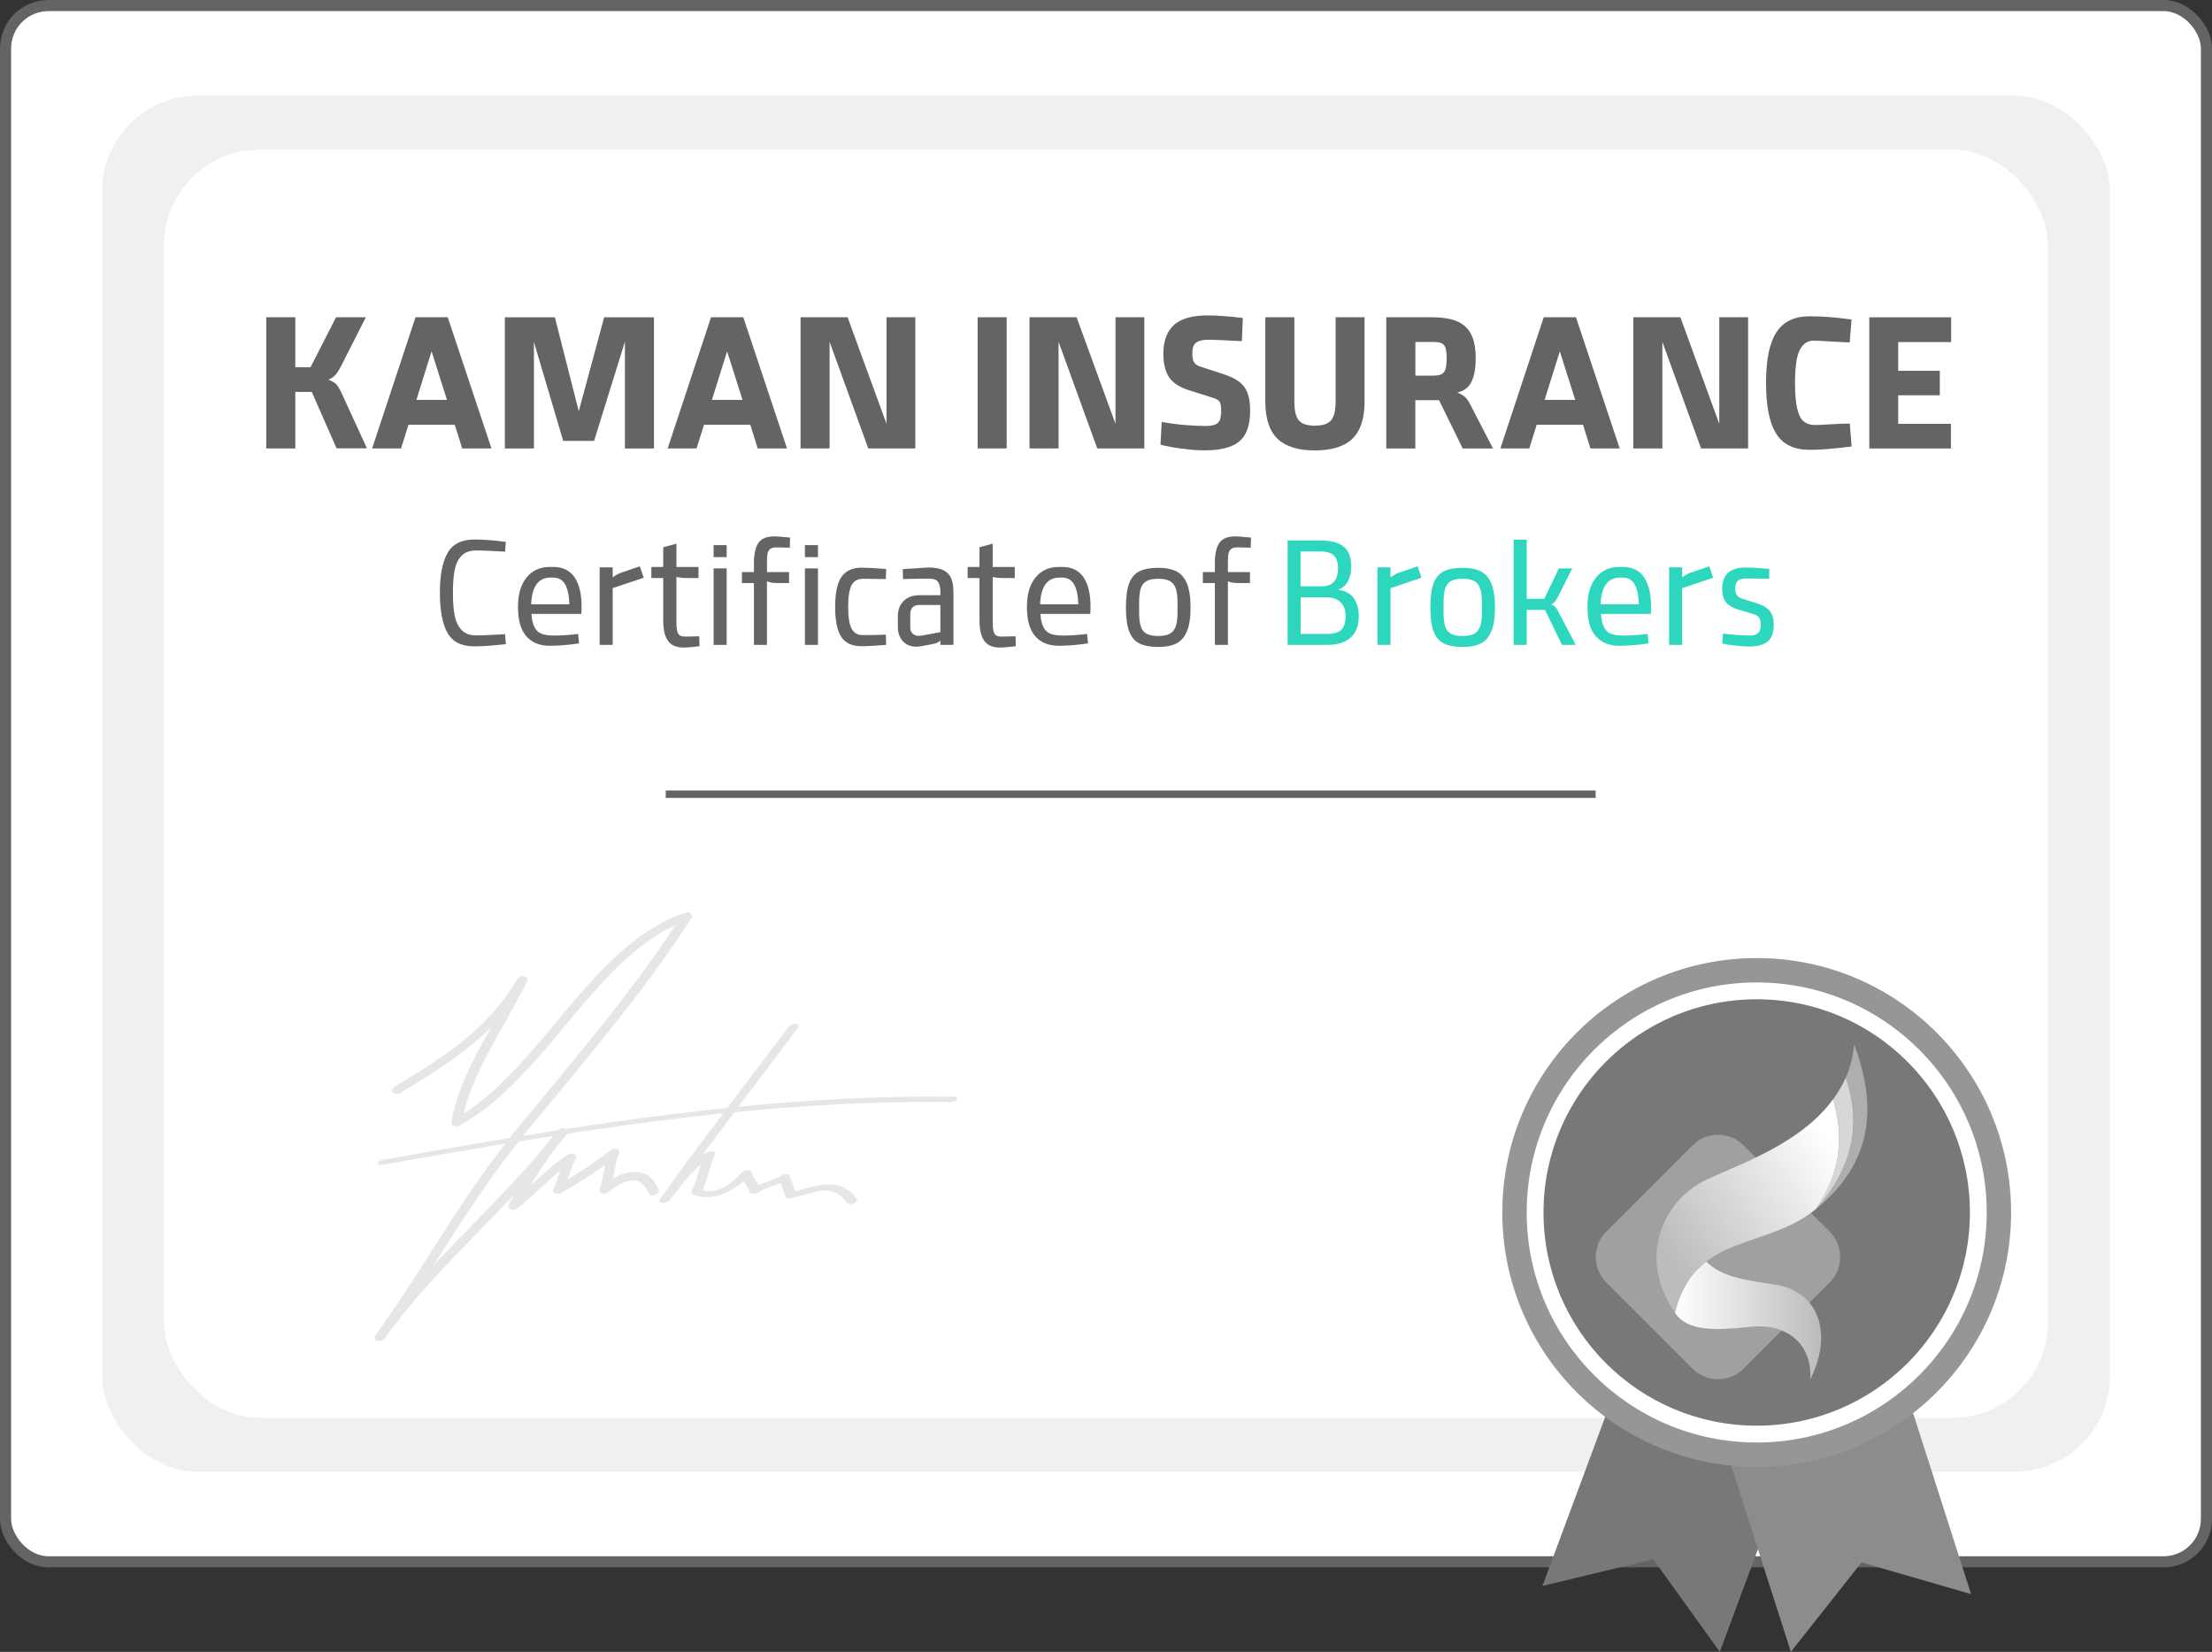 <?xml version="1.0" encoding="UTF-8"?>
<svg id="Layer_2" data-name="Layer 2" xmlns="http://www.w3.org/2000/svg" xmlns:xlink="http://www.w3.org/1999/xlink" viewBox="0 0 298.5 222.9">
  <rect x="0" y="0" width="298.5" height="222.9" fill="#333333" stroke="none"/>
  <defs>
    <style>
      .cls-1 {
        fill: #646464;
      }

      .cls-2 {
        fill: url(#linear-gradient-2);
      }

      .cls-3 {
        stroke-linecap: round;
        stroke-linejoin: round;
        stroke-width: 1.5px;
      }

      .cls-3, .cls-4, .cls-5, .cls-6 {
        fill: #fff;
      }

      .cls-3, .cls-7 {
        stroke: #646464;
      }

      .cls-8 {
        opacity: .3;
      }

      .cls-9 {
        fill: #f0f0f0;
      }

      .cls-10 {
        fill: #8c8c8c;
      }

      .cls-11 {
        fill: #969696;
      }

      .cls-5 {
        opacity: .4;
      }

      .cls-12 {
        fill: #2dd7be;
      }

      .cls-6 {
        opacity: .7;
      }

      .cls-13 {
        fill: url(#linear-gradient);
      }

      .cls-7 {
        fill: none;
        stroke-miterlimit: 10;
      }

      .cls-14 {
        fill: #787878;
      }

      .cls-15 {
        fill: #e6e6e6;
      }
    </style>
    <linearGradient id="linear-gradient" x1="-352.6" y1="-572.07" x2="-326.97" y2="-580.27" gradientTransform="translate(713.92 631.28) rotate(-15)" gradientUnits="userSpaceOnUse">
      <stop offset="0" stop-color="#fff" stop-opacity=".5"/>
      <stop offset="1" stop-color="#fff"/>
    </linearGradient>
    <linearGradient id="linear-gradient-2" x1="226.02" y1="178.17" x2="245.76" y2="178.17" gradientUnits="userSpaceOnUse">
      <stop offset="0" stop-color="#fff"/>
      <stop offset="1" stop-color="#fff" stop-opacity=".5"/>
    </linearGradient>
  </defs>
  <g id="Layer_1-2" data-name="Layer 1">
    <g>
      <rect class="cls-3" x=".75" y=".75" width="297" height="210" rx="5.79" ry="5.79"/>
      <rect class="cls-9" x="13.78" y="12.91" width="270.95" height="185.69" rx="12.88" ry="12.88"/>
      <rect class="cls-4" x="22.13" y="20.19" width="254.23" height="171.13" rx="12.88" ry="12.88"/>
      <path class="cls-15" d="M128.7,147.99c-5.01-.08-10.03.03-15.03.29-4.69.24-9.38.61-14.06,1.07,1.43-1.88,2.86-3.75,4.28-5.62,1.29-1.7,2.58-3.41,3.86-5.13.2-.27-.17-.43-.39-.44-.33-.01-.73.12-.94.39-2.26,3.04-4.56,6.05-6.86,9.07-.48.63-.95,1.25-1.43,1.88-4.9.51-9.79,1.12-14.67,1.8-2.36.33-4.71.68-7.07,1.04-.28-.16-.73-.16-.97.08-.03.03-.06.06-.08.09-1.58.24-3.15.5-4.73.75,1.66-2.07,3.36-4.1,5.05-6.15,2.92-3.53,5.83-7.07,8.65-10.68,2.81-3.6,5.53-7.29,8.05-11.1.31-.47.62-.95.93-1.43.33-.52-.23-.93-.74-.76-2.55.84-4.89,2.2-7,3.84-2.19,1.7-4.16,3.68-6.02,5.73-1.94,2.13-3.76,4.36-5.61,6.56-1.83,2.18-3.68,4.34-5.7,6.35-.17.17-.43.42-.65.64-.25.24-.5.47-.76.71-.5.46-1.02.91-1.55,1.34-.51.42-1.03.82-1.57,1.2-.27.19-.54.38-.82.56-.06.04-.12.08-.18.12,0,0-.05.03-.08.05-.02.01-.03.02-.04.02,0,0,0,0,0,0,.49-2.22,1.39-4.34,2.38-6.37,1.25-2.57,2.7-5.05,4.1-7.54.73-1.31,1.45-2.63,2.11-3.98.16-.32-.15-.6-.45-.65-.38-.06-.73.13-.92.45-1.46,2.45-3.3,4.69-5.38,6.62-2.09,1.94-4.41,3.6-6.79,5.14-1.41.91-2.86,1.8-4.32,2.67-.26.16-.54.47-.32.78.2.28.7.3.97.13,2.63-1.59,5.27-3.2,7.76-5.02,1.62-1.19,3.17-2.48,4.59-3.9-1.56,2.76-3.1,5.54-4.21,8.53-.53,1.41-.95,2.87-1.18,4.37-.08.54.73.58,1.05.41,2.36-1.28,4.48-2.95,6.43-4.79,2.07-1.96,3.96-4.09,5.8-6.26,1.86-2.19,3.67-4.42,5.57-6.58,1.84-2.09,3.67-4.03,5.79-5.81.51-.42,1.03-.83,1.56-1.22.26-.19.52-.37.78-.56.14-.09.27-.18.41-.27.06-.04.12-.08.18-.12,0,0,.04-.02.05-.03.03-.02.06-.04.09-.06.82-.51,1.67-.97,2.55-1.37-2.21,3.35-4.57,6.6-7.02,9.79-2.79,3.63-5.69,7.17-8.6,10.7-2.26,2.74-4.55,5.45-6.76,8.23-.12.02-.24.04-.35.06-4.96.82-9.9,1.68-14.85,2.55-.6.11-1.2.21-1.8.32-.24.04-.76.16-.82.45-.06.29.44.28.6.25,4.91-.87,9.83-1.73,14.75-2.55.63-.1,1.25-.21,1.88-.31-.47.61-.94,1.21-1.4,1.83-2.73,3.65-5.23,7.46-7.68,11.3-2.44,3.81-4.86,7.64-7.47,11.34-.32.46-.65.92-.98,1.37-.2.27-.13.61.2.74.32.13.8.02,1.01-.27,2.8-3.91,6.03-7.5,9.35-10.98,2.7-2.83,5.46-5.61,8.16-8.45-.25.45-.5.91-.73,1.38-.12.25.05.51.28.61.29.12.64.03.88-.15,2.03-1.54,3.78-3.47,5.77-5.07-.28.84-.52,1.69-.92,2.48-.3.59.65.77,1.01.56,2.03-1.18,4.04-2.42,5.95-3.78-.21,1.06-.31,2.17-.68,3.18-.26.7.78.77,1.16.46.55-.45,1.01-.78,1.6-1.09.14-.07.28-.14.42-.2.06-.03.12-.05.18-.07.02,0,.11-.04.12-.04.15-.05.3-.09.45-.13.04,0,.08-.02.13-.03,0,0,.12-.02.15-.02.11-.01.23-.02.34-.02.02,0,.09,0,.11,0,.08,0,.16.02.23.04.02,0,.08.02.11.03.04.01.08.03.13.04.07.03.13.05.19.09.02.01.09.05.1.05.52.33.87.85,1.12,1.43.15.33.51.42.85.33.25-.07.72-.38.57-.72-.32-.74-.76-1.46-1.46-1.91-.62-.39-1.34-.55-2.07-.5-.94.06-1.83.41-2.65.88.07-.34.13-.68.19-1.02.14-.79.27-1.61.62-2.33.12-.25-.05-.51-.28-.61-.28-.11-.65-.04-.88.15-1.82,1.43-3.76,2.71-5.74,3.91.32-.95.58-1.93,1.09-2.8.12-.21-.03-.47-.21-.57-.22-.12-.58-.13-.8.01-1.92,1.2-3.53,2.76-5.19,4.27.3-.5.6-.99.92-1.47.71-1.11,1.44-2.2,2.22-3.26.63-.76,1.26-1.52,1.87-2.3,0,0,.01-.02.02-.03,1.57-.24,3.15-.48,4.72-.7,5-.72,10.02-1.37,15.04-1.92.43-.05.86-.09,1.29-.14-1.63,2.15-3.25,4.3-4.85,6.47-1.27,1.72-2.52,3.46-3.75,5.21-.19.28.17.43.39.44.35.01.71-.12.94-.39.92-1.1,1.76-2.25,2.71-3.32.48-.54.98-1.05,1.52-1.51-.4,1.22-.62,2.51-1.25,3.63-.08.14-.06.3.1.37,2.43,1.08,5.05-.09,6.93-1.78.29.5.63.98.81,1.53.06.21.35.23.53.22.28-.01.54-.11.76-.28,0,0,0,0,0,0,.03-.02.07-.05.1-.07.07-.04.14-.08.2-.12,0,0,0,0,0,0,0,0,0,0,.01,0,.03-.02.07-.03.1-.05.09-.04.18-.08.27-.12.37-.16.75-.29,1.13-.43.36-.13.71-.26,1.06-.41.22.63.53,1.23.67,1.89.06.31.62.22.81.18,1.12-.24,2.21-.63,3.33-.88.06-.01.11-.02.17-.04.03,0,.06-.01.09-.02.13-.02.26-.04.39-.06.13-.02.26-.03.39-.04.01,0,.02,0,.03,0,0,0,.02,0,.03,0,.08,0,.16,0,.23,0,.43.01.87.09,1.31.31.63.31,1.11.81,1.52,1.37.29.4,1.67-.09,1.32-.56-.41-.55-.9-1.04-1.49-1.39-.54-.31-1.14-.47-1.76-.53-1.25-.13-2.52.22-3.71.56-.44.12-.88.25-1.32.37-.21-.71-.59-1.37-.74-2.1-.04-.21-.37-.23-.53-.22-.28.01-.53.11-.76.28.12-.09-.07.04-.11.07-.03.02-.06.03-.09.05,0,0-.03.02-.06.03-.03.01-.07.03-.07.03-.03.02-.07.03-.1.05-.09.04-.18.08-.27.12-.37.15-.75.29-1.13.42-.38.14-.75.27-1.12.44-.31-.61-.75-1.15-.97-1.8-.15-.44-1.06-.19-1.28.06-.42.47-.87.91-1.36,1.31-.22.17-.45.34-.71.5-.29.18-.41.24-.69.37-.12.05-.25.11-.38.15-.02,0-.09.03-.12.04-.06.02-.13.04-.2.05-.05.01-.09.02-.14.03,0,0-.1.02-.13.03-.07.01-.13.02-.2.03-.04,0-.09,0-.13.01-.02,0-.03,0-.04,0-.04,0-.12,0-.14,0-.08,0-.15,0-.23,0-.01,0-.11,0-.12,0-.06,0-.12-.02-.18-.03-.19-.03-.36-.08-.53-.14.38-.75.62-1.57.86-2.37.23-.81.43-1.67.85-2.41.12-.21-.02-.37-.23-.42-.3-.07-.62.03-.88.17-.23.12-.45.26-.66.39.77-1.04,1.55-2.08,2.33-3.12.68-.9,1.36-1.8,2.04-2.7,4.08-.41,8.17-.74,12.26-.98,4.29-.25,8.59-.39,12.88-.41.07.02.14.02.2.02,1.24,0,2.48,0,3.73,0,.29,0,.77-.11.94-.37.18-.27-.15-.35-.37-.35ZM58.44,170.83c.32-.5.65-1.01.97-1.51,2.45-3.83,4.9-7.65,7.57-11.33.98-1.35,1.99-2.67,3.03-3.97,1.54-.25,3.08-.49,4.62-.74-.44.52-.85,1.07-1.25,1.62-2.46,2.92-5.09,5.7-7.74,8.44-2.41,2.49-4.84,4.95-7.2,7.49Z"/>
      <g>
        <g>
          <polygon class="cls-14" points="232.08 222.9 223.1 210.41 208.14 214.01 220.82 179.88 244.76 188.77 232.08 222.9"/>
          <polygon class="cls-10" points="265.99 215.11 251.21 210.83 241.67 222.9 230.56 188.23 254.88 180.44 265.99 215.11"/>
          <path class="cls-11" d="M202.73,163.61c0-18.96,15.37-34.33,34.33-34.33s34.33,15.37,34.33,34.33-15.37,34.33-34.33,34.33-34.33-15.37-34.33-34.33Z"/>
          <path class="cls-4" d="M206.02,163.61c0-17.14,13.9-31.04,31.04-31.04s31.04,13.9,31.04,31.04-13.9,31.04-31.04,31.04-31.04-13.9-31.04-31.04Z"/>
          <path class="cls-4" d="M207.51,163.61c0-16.33,13.23-29.56,29.56-29.56s29.56,13.23,29.56,29.56-13.23,29.56-29.56,29.56-29.56-13.23-29.56-29.56Z"/>
          <path class="cls-14" d="M208.29,163.61c0-15.89,12.88-28.77,28.77-28.77s28.77,12.88,28.77,28.77-12.88,28.77-28.77,28.77-28.77-12.88-28.77-28.77Z"/>
        </g>
        <g>
          <g>
            <path class="cls-13" d="M245.01,163.18h0c-6.7,5.55-16.33,3.15-18.99,13.97-1.54-2.23-2.41-4.71-2.49-7.12-.12-3.89,1.96-8.65,6.93-10.94,4.97-2.29,12.55-4.85,16.9-10.74,1.52,4.97,1.06,9.92-2.35,14.83Z"/>
            <path class="cls-2" d="M239.43,173.32c-3.52-.52-7.13-.97-9.17-3.09,0,0,0,0,0,0-1.79,1.37-3.25,3.32-4.1,6.41,0,0,0,.02,0,.03-.04.16-.09.32-.13.48,1.69,2.57,5.58,2.39,10.32,1.89,4.74-.49,8.23,2.29,7.94,7.07,3.06-6,1.29-11.88-4.86-12.79Z"/>
          </g>
          <path class="cls-5" d="M245.09,163.12c5.22-5.86,6-11.77,4-17.72.62-1.44.99-2.93,1.12-4.47,3.13,8.32,2.56,15.93-5.11,22.19Z"/>
          <path class="cls-6" d="M245.09,163.12s-.05.04-.08.06c3.41-4.91,3.88-9.86,2.35-14.83.71-.96,1.28-1.94,1.72-2.95,2,5.95,1.22,11.87-4,17.72Z"/>
          <g class="cls-8">
            <path class="cls-4" d="M236.35,179.04c-4.74.5-8.63.67-10.32-1.89,0,0,0,0,0,0-1.54-2.23-2.41-4.71-2.49-7.12-.12-3.89,1.96-8.65,6.93-10.94,1.88-.87,4.14-1.78,6.46-2.89l-1.66-1.66c-1.89-1.89-4.96-1.89-6.86,0l-11.65,11.65c-1.89,1.89-1.89,4.96,0,6.86l11.65,11.65c1.89,1.89,4.96,1.89,6.86,0l5.17-5.17c-1.18-.47-2.57-.65-4.09-.49Z"/>
            <path class="cls-4" d="M246.91,166.2l-2.53-2.53c-4.51,3.34-10.16,3.53-14.13,6.57,2.04,2.11,5.66,2.57,9.17,3.09,2.1.31,3.69,1.19,4.75,2.47l2.74-2.74c1.89-1.89,1.89-4.96,0-6.86Z"/>
            <path class="cls-4" d="M226.42,175.8c.06-.17.12-.34.18-.51-.06.17-.12.34-.18.51Z"/>
            <path class="cls-4" d="M226.14,176.7c-.04.13-.07.27-.11.41.03-.14.07-.27.11-.41Z"/>
            <path class="cls-4" d="M226.14,176.7c.03-.11.06-.22.09-.33-.03.09-.05.18-.08.27,0,0,0,.02,0,.03,0,.01,0,.02,0,.03Z"/>
          </g>
        </g>
      </g>
      <g>
        <g>
          <path class="cls-1" d="M42.07,52.89h-2.22v7.62h-3.92v-17.7h3.92v6.75h2.05l3.45-6.75h4.02l-3.35,6.6c-.3.57-.56.97-.78,1.21-.22.24-.52.45-.92.61.5.2.85.4,1.05.61.2.21.44.61.73,1.21l3.42,7.45h-4.1l-3.35-7.62Z"/>
          <path class="cls-1" d="M56.07,42.81h4.35l5.9,17.7h-3.95l-1-3.2h-6.25l-1,3.2h-3.9l5.85-17.7ZM60.32,53.96l-2.08-6.55-2.05,6.55h4.12Z"/>
          <path class="cls-1" d="M84.32,46.14l-4.15,13.35h-4.17l-3.95-13.35v14.38h-3.92v-17.7h6.75l3.22,12.68,3.43-12.68h6.72v17.7h-3.92v-14.38Z"/>
          <path class="cls-1" d="M95.95,42.81h4.35l5.9,17.7h-3.95l-1-3.2h-6.25l-1,3.2h-3.9l5.85-17.7ZM100.2,53.96l-2.08-6.55-2.05,6.55h4.12Z"/>
          <path class="cls-1" d="M119.62,42.81h3.9v17.7h-6.35l-5.22-14.38v14.38h-3.92v-17.7h6.35l5.25,14.38v-14.38Z"/>
          <path class="cls-1" d="M135.85,60.51h-3.92v-17.7h3.92v17.7Z"/>
          <path class="cls-1" d="M150.52,42.81h3.9v17.7h-6.35l-5.22-14.38v14.38h-3.92v-17.7h6.35l5.25,14.38v-14.38Z"/>
          <path class="cls-1" d="M159.56,60.56c-1.08-.15-2.06-.33-2.96-.55l.17-3.08c1.05.2,2.13.34,3.24.43s1.98.12,2.61.12,1.08-.07,1.39-.2c.31-.13.52-.35.62-.64s.16-.7.16-1.21c0-.6-.07-1.01-.21-1.22s-.46-.4-.96-.55l-3.1-.98c-1.32-.4-2.23-.99-2.75-1.77-.52-.78-.78-1.84-.78-3.17,0-1.72.48-3.01,1.42-3.88.95-.87,2.48-1.3,4.6-1.3,1.2,0,2.77.12,4.7.35l-.12,3.12c-.7-.02-1.53-.06-2.48-.12l-1.92-.07c-.65,0-1.14.07-1.47.22-.33.15-.55.36-.66.62-.11.27-.16.62-.16,1.05,0,.52.08.91.24,1.17.16.27.49.48.99.62l2.92.95c.93.3,1.66.65,2.19,1.06.53.41.9.92,1.12,1.54.23.62.34,1.4.34,2.35,0,1.95-.49,3.33-1.46,4.14-.97.81-2.53,1.21-4.66,1.21-.93,0-1.94-.07-3.01-.23Z"/>
          <path class="cls-1" d="M172.4,59.21c-1.1-1.05-1.65-2.72-1.65-5v-11.4h3.92v11.35c0,.85.09,1.51.27,1.99.18.47.48.81.88,1,.4.19.94.29,1.62.29,1.02,0,1.74-.23,2.16-.7.42-.47.64-1.33.64-2.58v-11.35h3.9v11.4c0,2.28-.55,3.95-1.65,5-1.1,1.05-2.78,1.57-5.05,1.57s-3.95-.52-5.05-1.57Z"/>
          <path class="cls-1" d="M187.07,42.81h6.12c1.43,0,2.58.18,3.44.55.86.37,1.49.95,1.9,1.76.41.81.61,1.89.61,3.24s-.19,2.39-.57,3.16c-.38.77-1.02,1.25-1.9,1.44.5.22.87.45,1.11.69s.51.67.81,1.29l2.88,5.58h-4.08l-3.2-6.52h-3.2v6.52h-3.92v-17.7ZM194.51,50.5c.26-.12.44-.35.55-.69.11-.33.16-.82.16-1.47s-.06-1.13-.17-1.44c-.12-.31-.31-.51-.58-.61s-.66-.15-1.17-.15h-2.3v4.55h2.35c.52,0,.9-.06,1.16-.19Z"/>
          <path class="cls-1" d="M208.32,42.81h4.35l5.9,17.7h-3.95l-1-3.2h-6.25l-1,3.2h-3.9l5.85-17.7ZM212.57,53.96l-2.08-6.55-2.05,6.55h4.12Z"/>
          <path class="cls-1" d="M232,42.81h3.9v17.7h-6.35l-5.22-14.38v14.38h-3.92v-17.7h6.35l5.25,14.38v-14.38Z"/>
          <path class="cls-1" d="M239.72,58.56c-.93-1.42-1.4-3.72-1.4-6.9s.47-5.41,1.41-6.84,2.43-2.14,4.46-2.14c.85,0,1.69.03,2.52.09s1.88.17,3.15.34l-.25,3.1-2.33-.12c-1.17-.08-2.02-.12-2.55-.12-.82,0-1.44.42-1.86,1.26-.43.84-.64,2.32-.64,4.44,0,1.47.1,2.61.29,3.44.19.83.47,1.4.83,1.71.36.32.82.49,1.39.53.53,0,1.2-.03,2-.08,1.08-.07,2.04-.11,2.88-.12l.25,3.1c-1.42.17-2.53.28-3.34.35-.81.07-1.6.1-2.36.1-2.03,0-3.52-.71-4.45-2.12Z"/>
          <path class="cls-1" d="M263.3,46.16h-7.15v3.88h5.62v3.3h-5.62v3.85h7.12v3.33h-11.02v-17.7h11.05v3.35Z"/>
        </g>
        <g>
          <path class="cls-1" d="M60.38,85.39c-.68-1.22-1.02-3.02-1.02-5.39s.34-4.15,1.03-5.37c.69-1.22,1.9-1.83,3.65-1.83,1.19,0,2.59.11,4.22.32l-.1,1.32-.72-.04c-.55-.03-1.1-.05-1.66-.08-.56-.03-1.07-.04-1.52-.04-.89,0-1.57.26-2.03.77-.46.51-.76,1.18-.9,1.99-.14.81-.21,1.8-.21,2.96s.07,2.17.22,2.98c.15.81.45,1.48.91,1.99s1.13.77,2.01.77c.45,0,.96-.01,1.52-.04.56-.03,1.11-.05,1.64-.08l.74-.04.1,1.34c-1.73.2-3.15.3-4.24.3-1.75,0-2.96-.61-3.64-1.83Z"/>
          <path class="cls-1" d="M71.02,85.85c-.75-.86-1.12-2.17-1.12-3.93s.38-3.02,1.15-3.98,1.82-1.44,3.17-1.44h.44c1.29,0,2.25.47,2.88,1.41.63.94.94,2.24.94,3.89,0,.53-.01.88-.04,1.04h-6.72c.05.8.2,1.41.43,1.83s.55.71.96.86c.41.15.94.23,1.59.23,1.04,0,2.15-.07,3.32-.22l.12,1.28c-1.44.21-2.75.32-3.92.32-1.39,0-2.45-.43-3.2-1.29ZM76.84,81.54c-.05-1.25-.26-2.17-.61-2.74-.35-.57-.88-.86-1.57-.86h-.36c-1.65,0-2.53,1.2-2.62,3.6h5.16Z"/>
          <path class="cls-1" d="M80.92,76.56h1.76v1.34c.44-.31.82-.51,1.14-.62l2.52-.86.52,1.54-4.18,1.4v7.66h-1.76v-10.46Z"/>
          <path class="cls-1" d="M90.14,86.47c-.43-.61-.64-1.52-.64-2.73v-5.74h-1.6v-1.5h1.6v-2.66l1.78-.48v3.14h2.98v1.5h-1.52c-.53,0-1.02-.05-1.46-.14v6.08c0,.71.07,1.21.21,1.51.14.3.46.45.95.45l1.92-.04.04,1.34c-1.01.12-1.72.18-2.12.18-1,0-1.71-.3-2.14-.91Z"/>
          <path class="cls-1" d="M96.3,73.56h1.76v1.62h-1.76v-1.62ZM96.3,76.7h1.76v10.32h-1.76v-10.32Z"/>
          <path class="cls-1" d="M101.74,78.68h-1.62v-1.48h1.62v-1.18c0-1.24.2-2.16.6-2.75.4-.59,1.12-.89,2.16-.89.29,0,1,.05,2.12.16l-.04,1.36-1.8-.04c-.39,0-.67.08-.86.23-.19.15-.3.37-.35.65-.05.28-.07.67-.07,1.18v1.28h2.98v1.48h-1.52c-.6,0-1.09-.08-1.46-.24v8.58h-1.76v-8.34Z"/>
          <path class="cls-1" d="M108.62,73.56h1.76v1.62h-1.76v-1.62ZM108.62,76.7h1.76v10.32h-1.76v-10.32Z"/>
          <path class="cls-1" d="M113.55,77.85c.57-.83,1.48-1.25,2.73-1.25.71,0,1.81.06,3.3.18l-.04,1.36-3.1-.04c-.71,0-1.21.29-1.52.86-.31.57-.46,1.55-.46,2.94s.16,2.38.47,2.95c.31.57.82.85,1.51.85,1.01,0,2.05-.02,3.1-.06l.04,1.38c-1.49.12-2.59.18-3.3.18-1.27,0-2.18-.41-2.74-1.24-.56-.83-.84-2.18-.84-4.06s.28-3.22.85-4.05Z"/>
          <path class="cls-1" d="M123.62,87.26c-.75,0-1.34-.25-1.79-.75-.45-.5-.67-1.13-.67-1.89v-1.44c0-.87.26-1.56.78-2.08.52-.52,1.23-.78,2.12-.78h2.84v-.48c0-.6-.11-1.04-.33-1.33-.22-.29-.62-.43-1.21-.43-.77,0-1.71.01-2.8.04l-.7.02-.04-1.34c.68-.05,1.21-.09,1.58-.1,1.04-.08,1.68-.12,1.92-.12,1.16,0,2.01.25,2.54.74.53.49.8,1.33.8,2.52v7.18h-1.76v-.58c-.17.15-.34.25-.5.32-.16.07-.43.13-.8.2l-1.3.24c-.24.04-.47.06-.68.06ZM125.3,85.6l1.6-.3v-3.66h-2.9c-.35,0-.63.1-.84.31-.21.21-.32.5-.32.89v1.9c0,.29.1.54.31.75.21.21.48.31.83.31.11,0,.19,0,.26-.02.36-.07.71-.13,1.06-.18Z"/>
          <path class="cls-1" d="M132.82,86.47c-.43-.61-.64-1.52-.64-2.73v-5.74h-1.6v-1.5h1.6v-2.66l1.78-.48v3.14h2.98v1.5h-1.52c-.53,0-1.02-.05-1.46-.14v6.08c0,.71.07,1.21.21,1.51.14.3.46.45.95.45l1.92-.04.04,1.34c-1.01.12-1.72.18-2.12.18-1,0-1.71-.3-2.14-.91Z"/>
          <path class="cls-1" d="M139.7,85.85c-.75-.86-1.12-2.17-1.12-3.93s.38-3.02,1.15-3.98,1.82-1.44,3.17-1.44h.44c1.29,0,2.25.47,2.88,1.41.63.94.94,2.24.94,3.89,0,.53-.01.88-.04,1.04h-6.72c.05.8.2,1.41.43,1.83s.55.71.96.86c.41.15.94.23,1.59.23,1.04,0,2.15-.07,3.32-.22l.12,1.28c-1.44.21-2.75.32-3.92.32-1.39,0-2.45-.43-3.2-1.29ZM145.52,81.54c-.05-1.25-.26-2.17-.61-2.74-.35-.57-.88-.86-1.57-.86h-.36c-1.65,0-2.53,1.2-2.62,3.6h5.16Z"/>
          <path class="cls-1" d="M153.74,86.82c-.63-.32-1.08-.87-1.37-1.64-.29-.77-.43-1.85-.43-3.22s.14-2.46.43-3.23c.29-.77.74-1.31,1.37-1.63.63-.32,1.48-.48,2.56-.48.97,0,1.78.15,2.41.46.63.31,1.12.85,1.45,1.63.33.78.5,1.86.5,3.25s-.17,2.47-.5,3.25c-.33.78-.81,1.32-1.44,1.63-.63.31-1.43.46-2.42.46-1.08,0-1.93-.16-2.56-.48ZM157.86,85.52c.37-.2.64-.53.8-.99.16-.46.24-1.09.24-1.89v-1.34c0-.81-.08-1.45-.24-1.91s-.43-.79-.8-.99c-.37-.2-.89-.3-1.56-.3s-1.19.1-1.56.3c-.37.2-.64.53-.79.99-.15.46-.23,1.1-.23,1.91v1.34c0,.81.08,1.45.23,1.9.15.45.41.78.78.98.37.2.89.3,1.57.3s1.19-.1,1.56-.3Z"/>
          <path class="cls-1" d="M163.94,78.68h-1.62v-1.48h1.62v-1.18c0-1.24.2-2.16.6-2.75.4-.59,1.12-.89,2.16-.89.29,0,1,.05,2.12.16l-.04,1.36-1.8-.04c-.39,0-.67.08-.86.23-.19.15-.3.37-.35.65-.05.28-.07.67-.07,1.18v1.28h2.98v1.48h-1.52c-.6,0-1.09-.08-1.46-.24v8.58h-1.76v-8.34Z"/>
          <path class="cls-12" d="M173.76,72.94h4.48c1.39,0,2.42.28,3.09.83.67.55,1.01,1.43,1.01,2.63,0,.84-.15,1.52-.44,2.04s-.73.91-1.3,1.16c.95.11,1.64.48,2.09,1.13.45.65.67,1.45.67,2.41,0,1.27-.36,2.23-1.09,2.89-.73.66-1.79.99-3.19.99h-5.32v-14.08ZM180.56,76.7c0-.8-.19-1.38-.56-1.74-.37-.36-.97-.54-1.8-.54h-2.7v4.7h2.84c1.48,0,2.22-.81,2.22-2.42ZM180.99,84.99c.39-.37.59-.97.59-1.81s-.23-1.51-.69-1.94-1.11-.64-1.95-.64h-3.42v4.94h3.52c.91,0,1.56-.18,1.95-.55Z"/>
          <path class="cls-12" d="M185.88,76.56h1.76v1.34c.44-.31.82-.51,1.14-.62l2.52-.86.52,1.54-4.18,1.4v7.66h-1.76v-10.46Z"/>
          <path class="cls-12" d="M194.82,86.82c-.63-.32-1.08-.87-1.37-1.64-.29-.77-.43-1.85-.43-3.22s.14-2.46.43-3.23c.29-.77.74-1.31,1.37-1.63.63-.32,1.48-.48,2.56-.48.97,0,1.78.15,2.41.46.63.31,1.12.85,1.45,1.63.33.78.5,1.86.5,3.25s-.17,2.47-.5,3.25c-.33.78-.81,1.32-1.44,1.63-.63.31-1.43.46-2.42.46-1.08,0-1.93-.16-2.56-.48ZM198.94,85.52c.37-.2.64-.53.8-.99.16-.46.24-1.09.24-1.89v-1.34c0-.81-.08-1.45-.24-1.91s-.43-.79-.8-.99c-.37-.2-.89-.3-1.56-.3s-1.19.1-1.56.3c-.37.2-.64.53-.79.99-.15.46-.23,1.1-.23,1.91v1.34c0,.81.08,1.45.23,1.9.15.45.41.78.78.98.37.2.89.3,1.57.3s1.19-.1,1.56-.3Z"/>
          <path class="cls-12" d="M208.5,82.3h-2.48v4.72h-1.76v-14.2h1.76v7.98h2.38l1.96-4.1h1.8l-1.8,3.6c-.2.4-.37.69-.52.86s-.32.31-.52.4c.25.09.44.2.55.32.11.12.28.38.49.78l2.28,4.36h-1.86l-2.28-4.72Z"/>
          <path class="cls-12" d="M215.34,85.85c-.75-.86-1.12-2.17-1.12-3.93s.38-3.02,1.15-3.98,1.82-1.44,3.17-1.44h.44c1.29,0,2.25.47,2.88,1.41.63.94.94,2.24.94,3.89,0,.53-.01.88-.04,1.04h-6.72c.05.8.2,1.41.43,1.83s.55.71.96.86c.41.15.94.23,1.59.23,1.04,0,2.15-.07,3.32-.22l.12,1.28c-1.44.21-2.75.32-3.92.32-1.39,0-2.45-.43-3.2-1.29ZM221.16,81.54c-.05-1.25-.26-2.17-.61-2.74-.35-.57-.88-.86-1.57-.86h-.36c-1.65,0-2.53,1.2-2.62,3.6h5.16Z"/>
          <path class="cls-12" d="M225.24,76.56h1.76v1.34c.44-.31.82-.51,1.14-.62l2.52-.86.52,1.54-4.18,1.4v7.66h-1.76v-10.46Z"/>
          <path class="cls-12" d="M234.1,87.1c-.83-.09-1.39-.18-1.68-.26l.08-1.34c.6.08,1.26.14,1.98.19.72.05,1.26.07,1.62.07.48,0,.85-.1,1.11-.31.26-.21.39-.56.39-1.05s-.07-.83-.2-1.04c-.13-.21-.42-.39-.86-.52l-2.02-.6c-.76-.24-1.3-.58-1.63-1.01-.33-.43-.49-1.02-.49-1.75,0-1.93,1.05-2.9,3.16-2.9.81,0,1.88.06,3.2.18l-.02,1.34-3.08-.04c-.53,0-.92.1-1.15.31-.23.21-.35.58-.35,1.11,0,.33.08.62.24.85s.51.42,1.04.57l1.74.54c.79.25,1.35.6,1.68,1.05s.5,1.06.5,1.83c0,1.05-.28,1.8-.84,2.25-.56.45-1.39.67-2.5.67-.45,0-1.09-.05-1.92-.14Z"/>
        </g>
      </g>
      <line class="cls-7" x1="89.84" y1="107.17" x2="215.33" y2="107.17"/>
    </g>
  </g>
</svg>